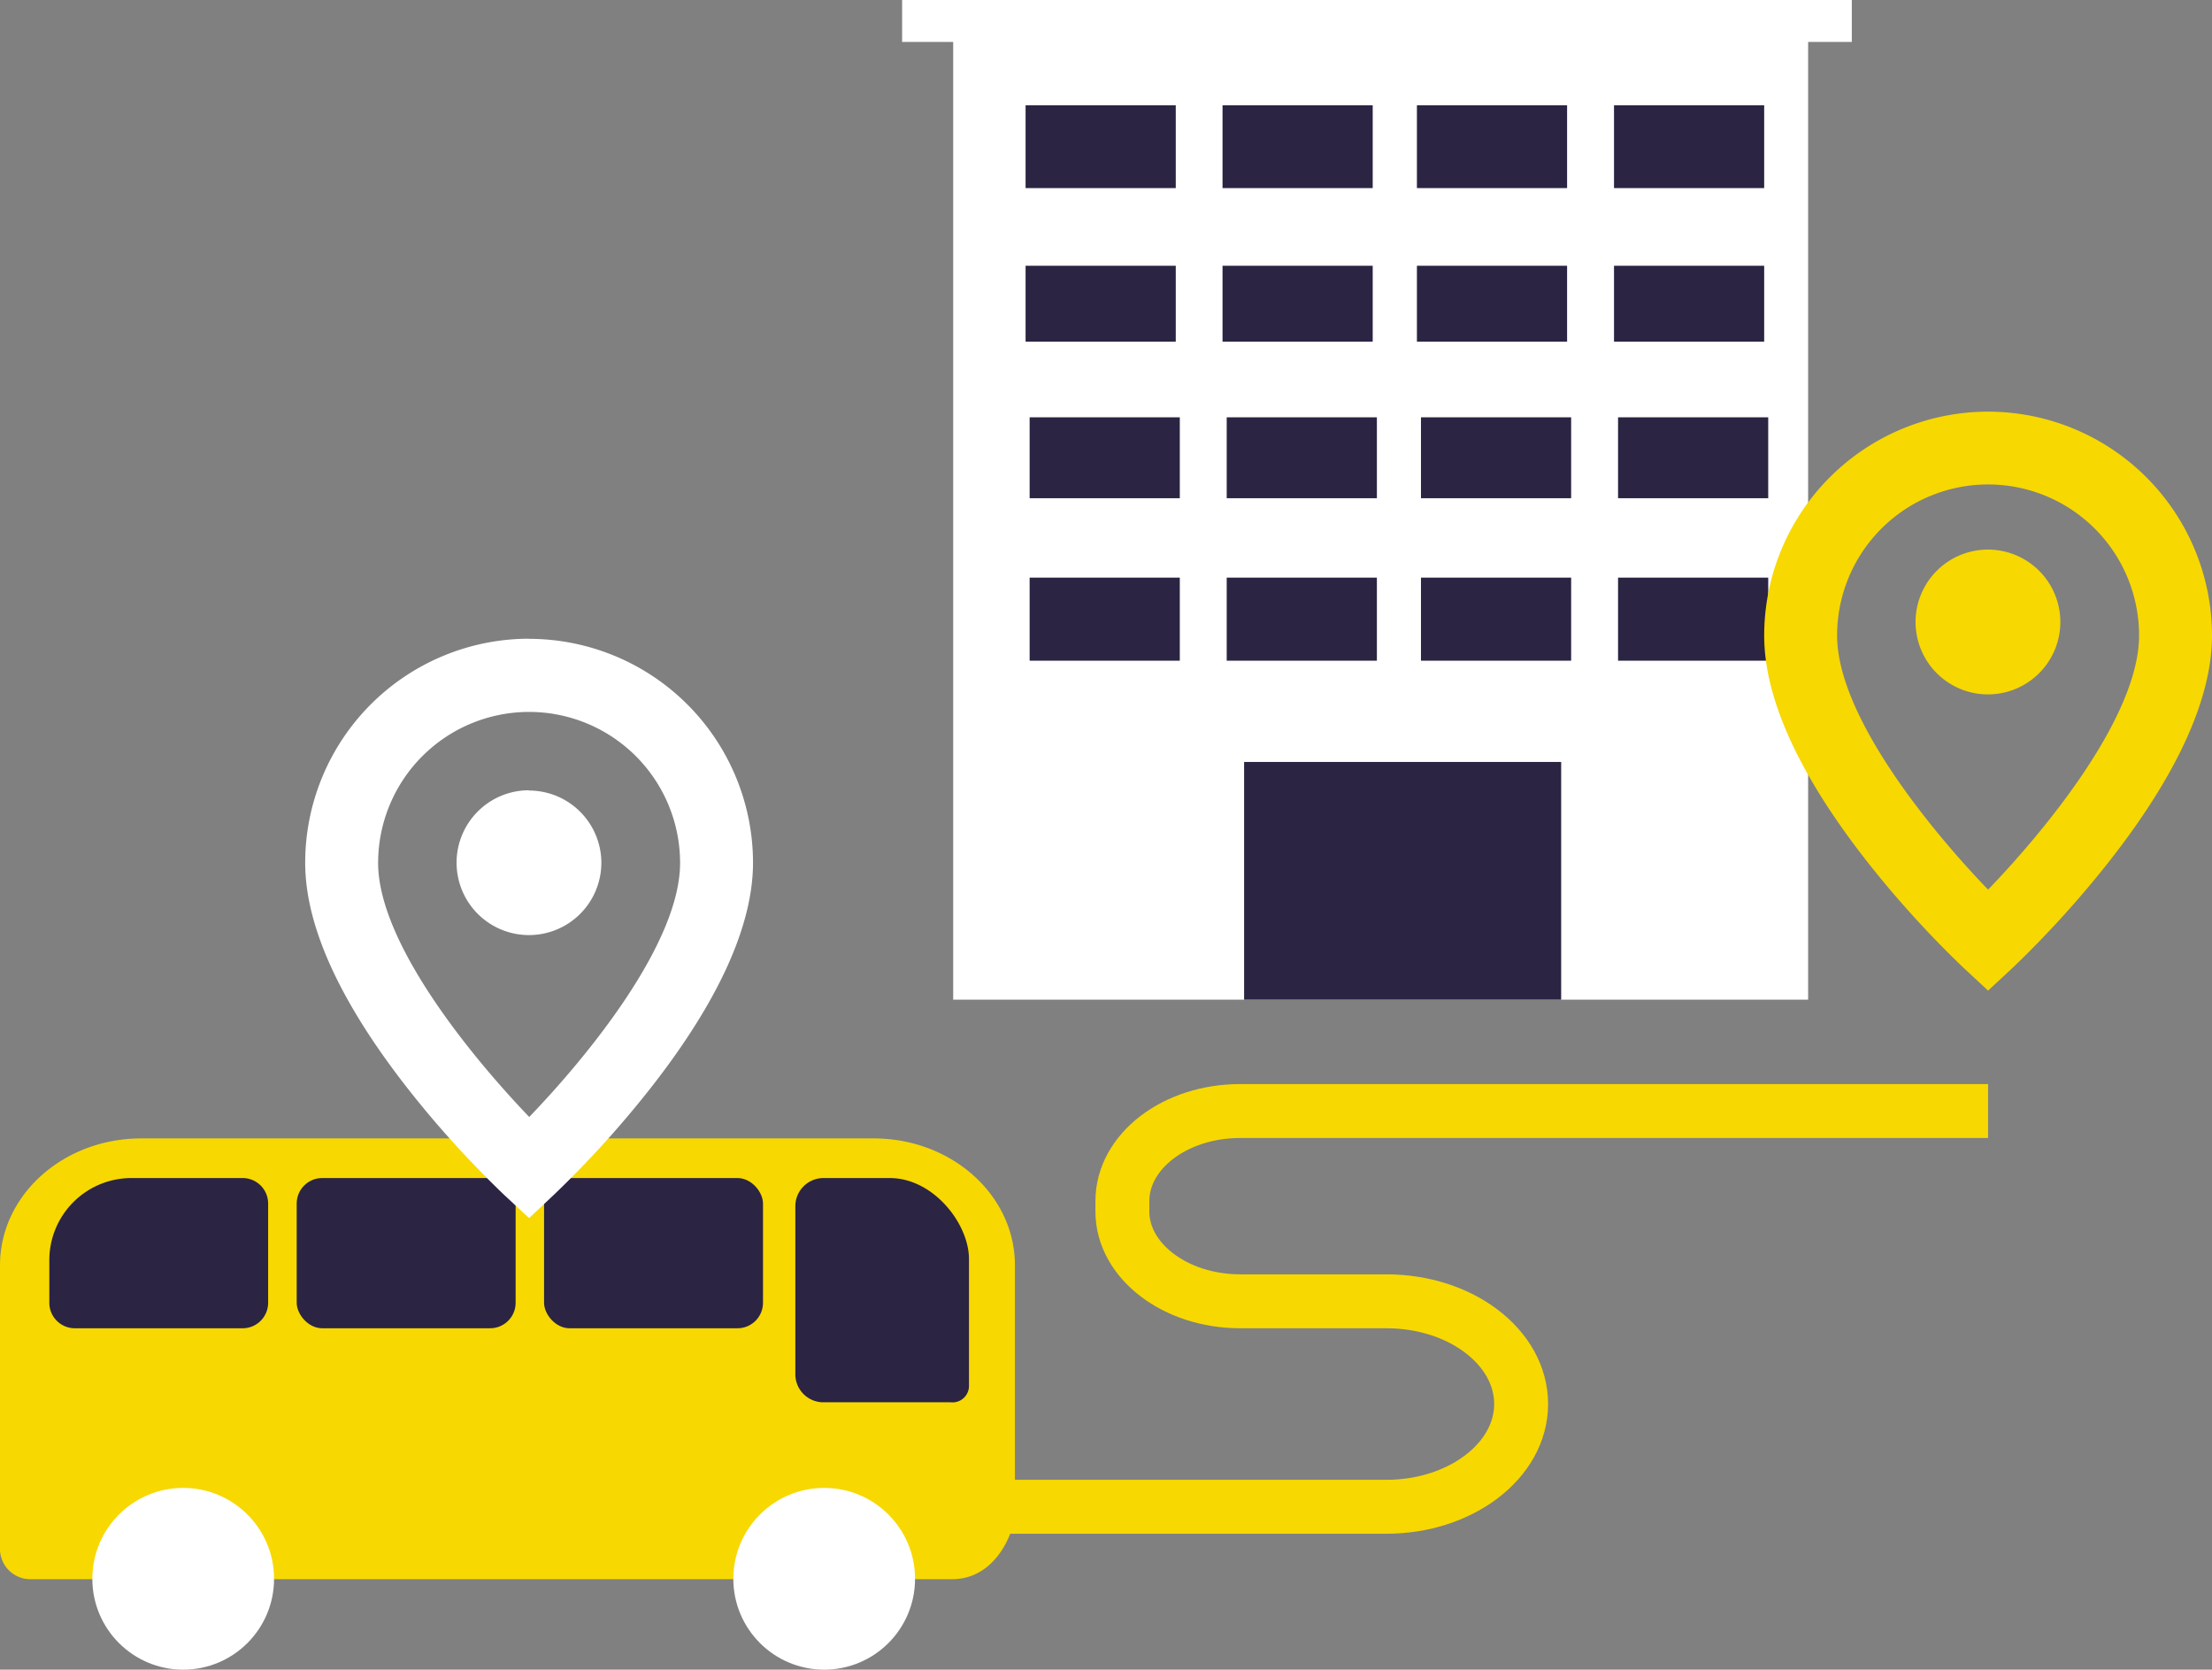 <svg xmlns="http://www.w3.org/2000/svg" viewBox="0 0 164.09 123.83"><rect x="0" y="0" width="164.09" height="123.83" fill="#808080" stroke="none"/><defs><style>.cls-1{fill:#fff;}.cls-2{fill:#2b2443;}.cls-3{fill:#f7d800;}.cls-4{fill:none;stroke:#f7d800;stroke-miterlimit:10;stroke-width:4px;}</style></defs><g id="Layer_2" data-name="Layer 2"><g id="Layer_1-2" data-name="Layer 1"><g id="b"><rect class="cls-1" x="70.71" y="2.43" width="63.42" height="71.71"/><rect class="cls-2" x="92.29" y="56.51" width="23.52" height="17.63"/><rect class="cls-1" x="66.92" width="70.45" height="3.11"/><rect class="cls-2" x="76.38" y="30.95" width="11.14" height="6"/><rect class="cls-2" x="91" y="30.95" width="11.14" height="6"/><rect class="cls-2" x="105.41" y="30.95" width="11.14" height="6"/><rect class="cls-2" x="120.03" y="30.95" width="11.14" height="6"/><rect class="cls-2" x="76.38" y="42.84" width="11.14" height="6.16"/><rect class="cls-2" x="91" y="42.84" width="11.14" height="6.16"/><rect class="cls-2" x="105.41" y="42.84" width="11.14" height="6.16"/><rect class="cls-2" x="120.03" y="42.84" width="11.14" height="6.16"/><rect class="cls-2" x="76.08" y="7.81" width="11.14" height="6.14"/><rect class="cls-2" x="90.69" y="7.81" width="11.14" height="6.14"/><rect class="cls-2" x="105.11" y="7.81" width="11.14" height="6.14"/><rect class="cls-2" x="119.73" y="7.81" width="11.14" height="6.14"/><rect class="cls-2" x="76.08" y="19.71" width="11.14" height="5.63"/><rect class="cls-2" x="90.69" y="19.71" width="11.14" height="5.63"/><rect class="cls-2" x="105.11" y="19.71" width="11.14" height="5.63"/><rect class="cls-2" x="119.73" y="19.71" width="11.14" height="5.63"/><path id="c" class="cls-3" d="M147.47,30.53a16.62,16.62,0,0,0-16.6,16.6c0,4.63,2.53,10.22,7.52,16.62a75.32,75.32,0,0,0,7.24,8l1.85,1.72,1.85-1.72a76.31,76.31,0,0,0,7.24-8c5-6.4,7.52-12,7.52-16.62a16.62,16.62,0,0,0-16.61-16.6m0,35.45c-4.26-4.42-11.2-12.88-11.2-18.85a11.2,11.2,0,0,1,22.4,0c0,6-6.94,14.43-11.2,18.85"/><path id="d" class="cls-3" d="M147.47,40.76a5.37,5.37,0,1,0,5.37,5.37,5.37,5.37,0,0,0-5.37-5.37"/><path class="cls-4" d="M69.24,111.75h33.6c5.5,0,10-3.41,10-7.62h0c0-4.21-4.47-7.62-10-7.62H92c-4.82,0-8.74-3-8.74-6.66v-.77c0-3.69,3.91-6.68,8.73-6.68h55.49"/><path class="cls-3" d="M75.29,112.22V93.84c0-5.2-4.69-9.41-10.48-9.41H10.48C4.69,84.43,0,88.64,0,93.84V115a2.26,2.26,0,0,0,2.37,2.12H70.66C74,117.1,75.29,113.4,75.29,112.22Z"/><circle class="cls-1" cx="13.59" cy="117.09" r="6.74"/><circle class="cls-1" cx="61.14" cy="117.09" r="6.74"/><path class="cls-2" d="M59,89.46a2.09,2.09,0,0,1,2.08-2.09H66c3.25,0,5.88,3.4,5.88,6v9.46A1.22,1.22,0,0,1,70.53,104H61.12A2.08,2.08,0,0,1,59,101.88L59,89.47Z"/><path class="cls-2" d="M9.76,87.37H18a1.89,1.89,0,0,1,1.89,1.89v7.36A1.89,1.89,0,0,1,18,98.51H5.55a1.89,1.89,0,0,1-1.89-1.89V93.46a6.09,6.09,0,0,1,6.09-6.09Z"/><rect class="cls-2" x="22.01" y="87.37" width="16.24" height="11.14" rx="1.89"/><rect class="cls-2" x="40.36" y="87.37" width="16.24" height="11.14" rx="1.89"/><path id="e" class="cls-1" d="M39.24,47.37A16.62,16.62,0,0,0,22.64,64c0,4.63,2.53,10.22,7.52,16.62a75.32,75.32,0,0,0,7.24,8l1.85,1.72L41.1,88.6a76.31,76.31,0,0,0,7.24-8c5-6.4,7.52-12,7.52-16.62a16.62,16.62,0,0,0-16.61-16.6m0,35.45C35,78.4,28.05,69.94,28.05,64a11.2,11.2,0,0,1,22.4,0c0,6-6.94,14.43-11.2,18.85"/><path id="f" class="cls-1" d="M39.24,58.61A5.37,5.37,0,1,0,44.61,64a5.37,5.37,0,0,0-5.37-5.37"/></g></g></g></svg>